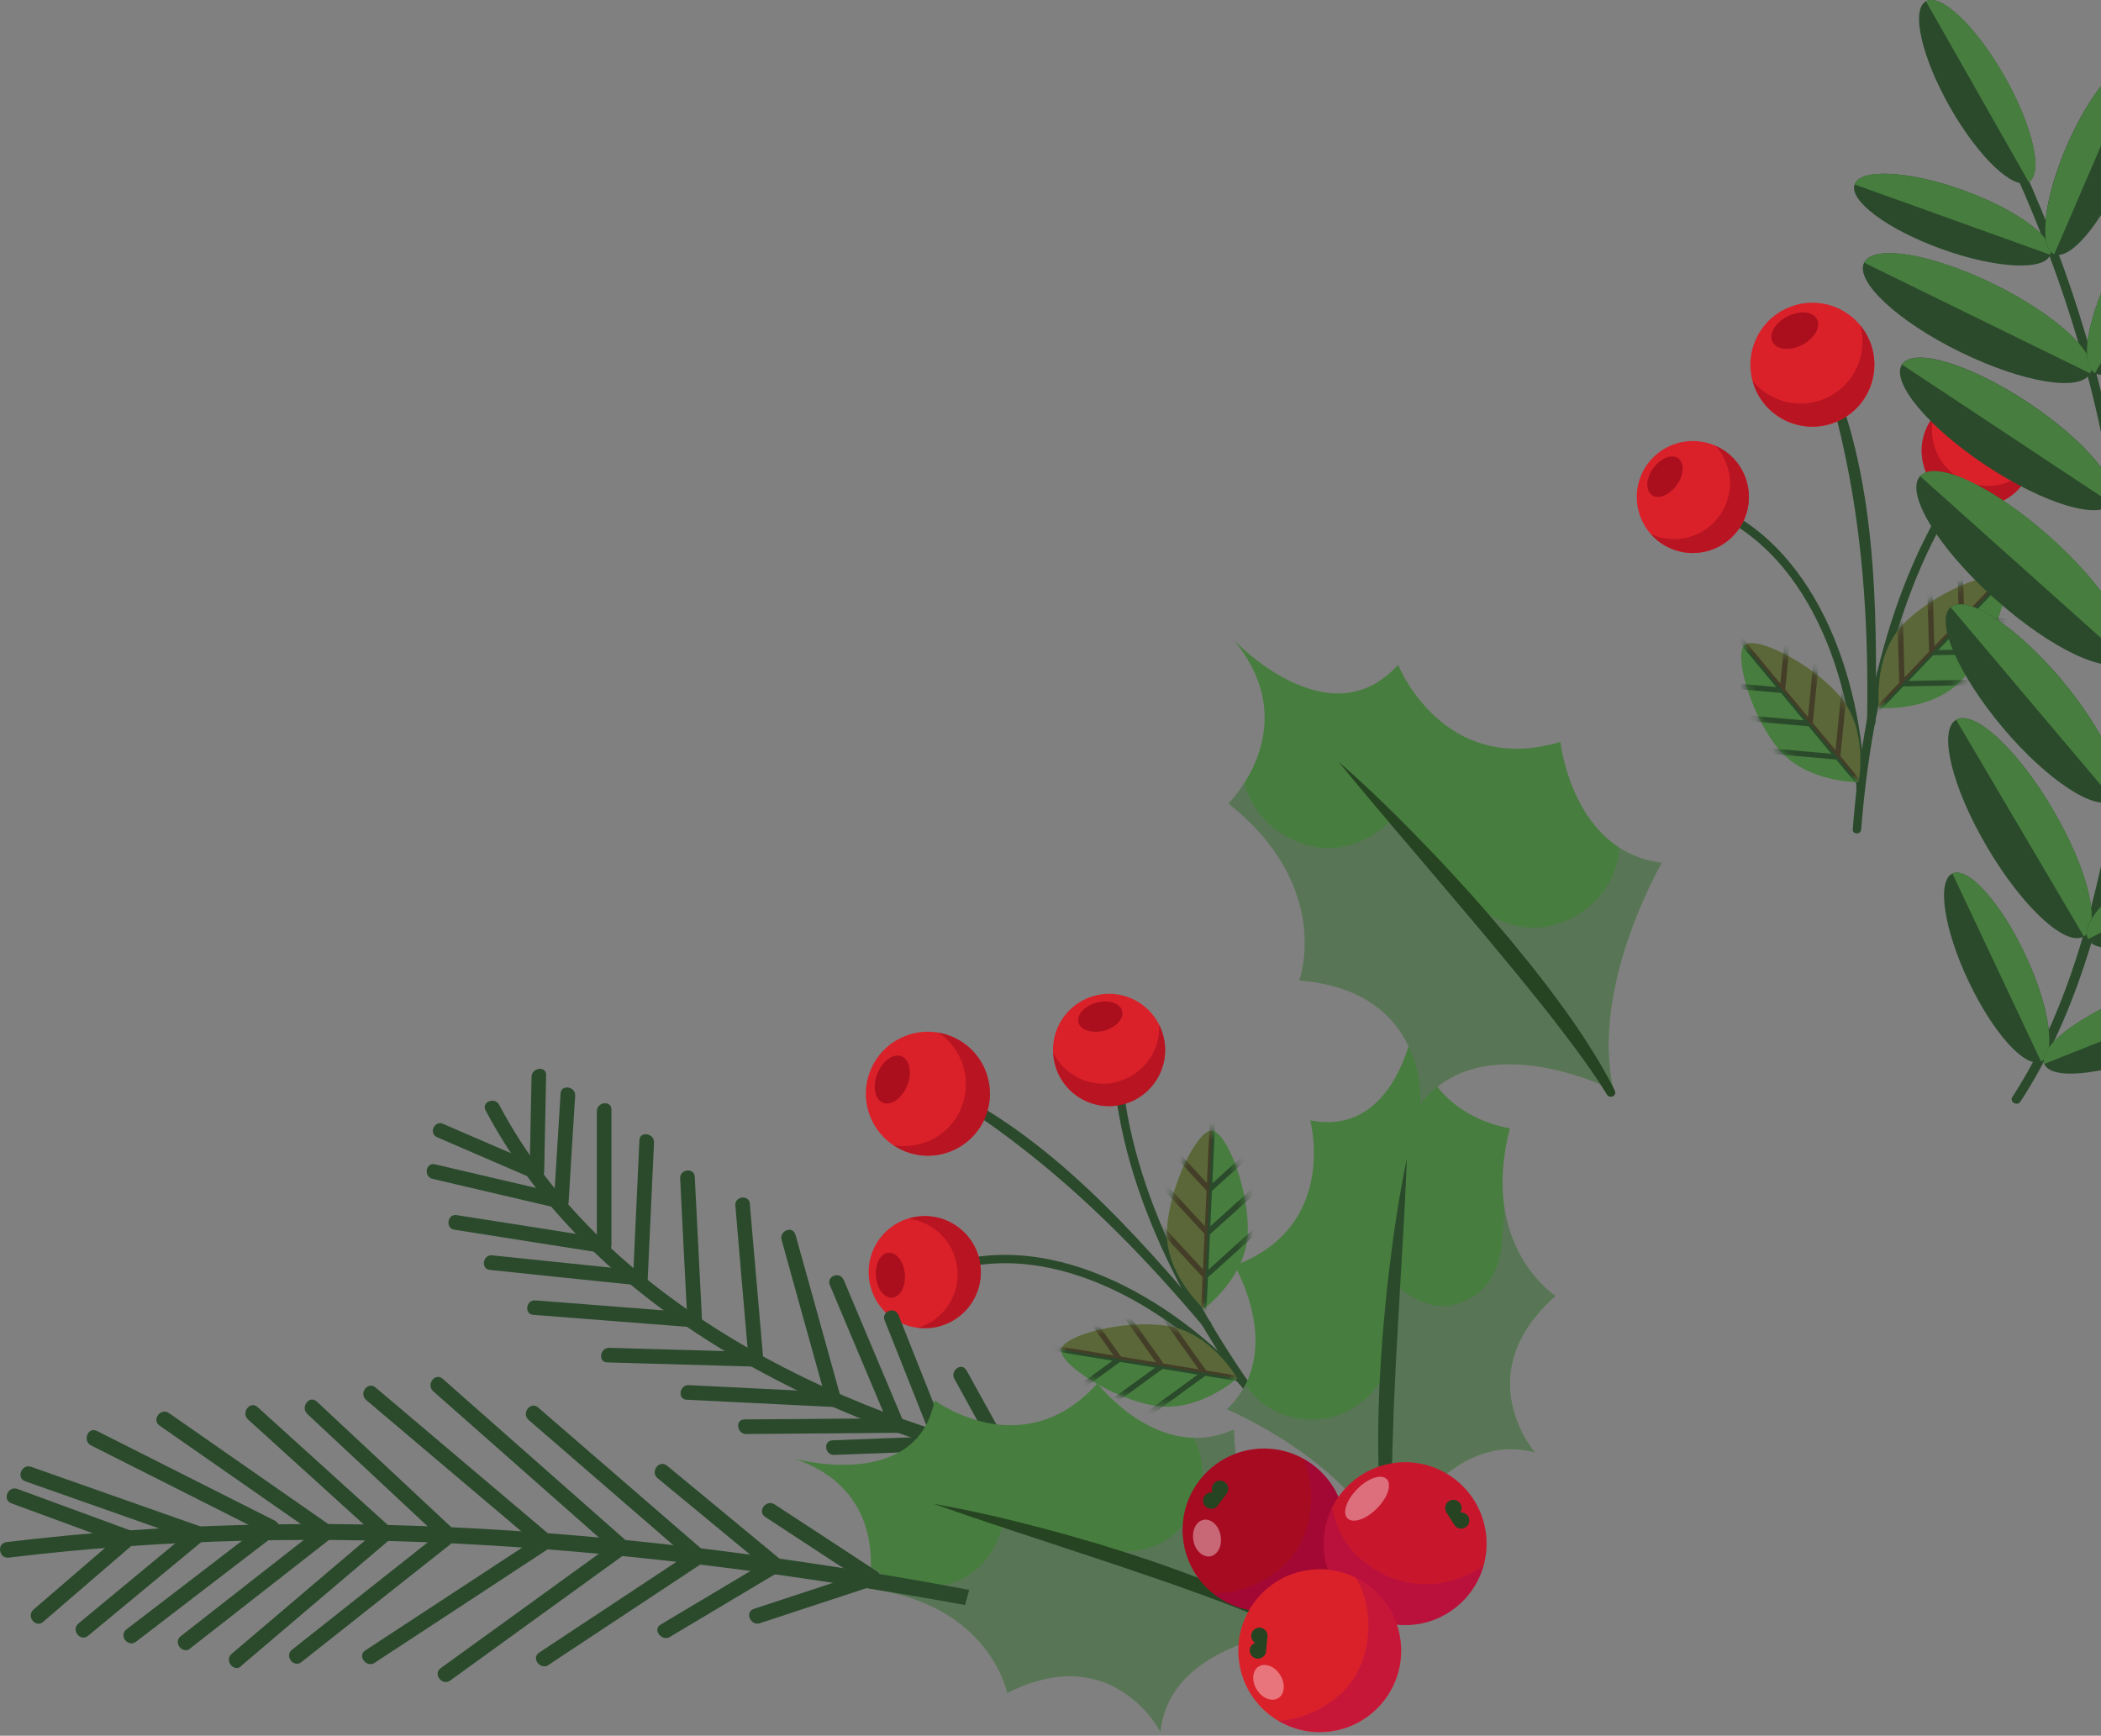 <svg width="259" height="214" viewBox="0 0 259 214" fill="none" xmlns="http://www.w3.org/2000/svg">
<rect x="0" y="0" width="259" height="214" fill="#808080" stroke="none"/>
<path d="M138.208 130.105C138.58 145.574 147.521 161.918 156.576 174.099C156.981 174.633 156.171 175.297 155.766 174.746C146.501 162.258 137.56 146.027 137.171 129.975C137.171 129.311 138.191 129.424 138.208 130.088V130.105Z" fill="#2A4A2B"/>
<path d="M116.016 133.863C129.12 139.807 140.183 152.231 149.205 162.971C149.643 163.489 148.833 164.137 148.395 163.618C141.446 155.341 133.882 147.566 125.265 140.99C122.284 138.722 119.077 136.39 115.643 134.818C115.027 134.543 115.4 133.571 116.016 133.846V133.863Z" fill="#2A4A2B"/>
<path d="M114.737 156.508C128.813 150.693 144.509 160.055 153.709 170.13C154.163 170.632 153.353 171.28 152.899 170.778C144.023 161.075 128.764 151.826 115.158 157.463C114.542 157.722 114.121 156.767 114.737 156.508Z" fill="#2A4A2B"/>
<path d="M111.546 141.945C115.466 143.517 119.904 141.605 121.475 137.685C123.047 133.765 121.135 129.311 117.215 127.756C113.295 126.185 108.841 128.096 107.286 132.016C105.715 135.936 107.626 140.374 111.546 141.945Z" fill="#DA212A"/>
<path opacity="0.7" d="M118.526 136.503C119.887 133.085 118.623 129.279 115.691 127.319C116.21 127.4 116.728 127.545 117.23 127.756C121.15 129.327 123.061 133.765 121.49 137.685C119.919 141.605 115.481 143.5 111.561 141.945C111.059 141.735 110.589 141.492 110.151 141.2C113.634 141.8 117.181 139.921 118.542 136.519L118.526 136.503Z" fill="#AB0F1E"/>
<path d="M108.857 135.968C109.877 136.373 111.206 135.418 111.837 133.83C112.469 132.259 112.161 130.639 111.141 130.234C110.136 129.829 108.792 130.785 108.16 132.356C107.529 133.944 107.836 135.547 108.841 135.952L108.857 135.968Z" fill="#AB0F1E"/>
<path d="M114.607 163.732C118.413 163.392 121.216 160.039 120.875 156.232C120.535 152.426 117.182 149.623 113.376 149.964C109.569 150.304 106.767 153.657 107.107 157.463C107.447 161.27 110.8 164.072 114.607 163.732Z" fill="#DA212A"/>
<path opacity="0.7" d="M118.008 156.491C117.716 153.187 115.141 150.628 111.966 150.255C112.419 150.109 112.889 150.012 113.391 149.964C117.198 149.623 120.551 152.442 120.891 156.232C121.231 160.039 118.429 163.392 114.622 163.732C114.136 163.781 113.65 163.764 113.181 163.7C116.242 162.76 118.332 159.796 118.024 156.491H118.008Z" fill="#AB0F1E"/>
<path d="M110.006 159.99C110.994 159.909 111.674 158.581 111.545 157.058C111.415 155.536 110.508 154.353 109.52 154.45C108.532 154.531 107.852 155.843 107.981 157.382C108.111 158.921 109.018 160.087 110.006 160.006V159.99Z" fill="#AB0F1E"/>
<path d="M130.044 131.222C131.015 134.916 134.806 137.118 138.483 136.13C142.176 135.158 144.379 131.368 143.391 127.675C142.419 123.982 138.629 121.779 134.952 122.767C131.258 123.739 129.055 127.529 130.044 131.206V131.222Z" fill="#DA212A"/>
<path opacity="0.7" d="M137.753 133.36C140.96 132.518 143.05 129.538 142.888 126.347C143.098 126.768 143.277 127.221 143.406 127.707C144.378 131.4 142.175 135.175 138.498 136.163C134.805 137.135 131.031 134.932 130.059 131.255C129.929 130.769 129.865 130.299 129.848 129.829C131.29 132.68 134.562 134.235 137.769 133.393L137.753 133.36Z" fill="#AB0F1E"/>
<path d="M132.943 126.055C133.186 127.011 134.611 127.464 136.101 127.076C137.576 126.687 138.58 125.585 138.337 124.63C138.094 123.674 136.685 123.221 135.194 123.609C133.704 123.998 132.7 125.1 132.959 126.055H132.943Z" fill="#AB0F1E"/>
<path d="M130.821 166.388C131.113 164.606 138.661 162.63 144.006 163.489C149.352 164.363 152.526 169.936 152.526 169.936C152.526 169.936 147.732 174.196 142.403 173.321C137.057 172.446 130.529 168.154 130.821 166.372V166.388Z" fill="#477D3E"/>
<mask id="mask0_26476_9693" style="mask-type:luminance" maskUnits="userSpaceOnUse" x="130" y="163" width="23" height="11">
<path d="M130.821 166.388C131.113 164.606 138.661 162.63 144.006 163.489C149.352 164.363 152.526 169.936 152.526 169.936C152.526 169.936 147.732 174.196 142.403 173.321C137.057 172.446 130.529 168.154 130.821 166.372V166.388Z" fill="white"/>
</mask>
<g mask="url(#mask0_26476_9693)">
<path d="M136.199 173.952C135.859 174.212 135.47 173.661 135.81 173.418C138.013 171.814 140.2 170.227 142.403 168.623C140.961 168.38 139.519 168.154 138.078 167.911C135.713 169.644 133.332 171.361 130.967 173.094C130.627 173.353 130.238 172.802 130.578 172.559C132.765 170.956 134.968 169.368 137.155 167.765C134.466 167.327 131.761 166.89 129.072 166.437C128.651 166.372 128.764 165.708 129.185 165.789C131.874 166.226 134.579 166.663 137.268 167.117C135.697 164.898 134.125 162.695 132.554 160.476C132.311 160.119 132.846 159.731 133.089 160.087C134.79 162.484 136.49 164.882 138.191 167.263C139.633 167.506 141.074 167.732 142.516 167.975C140.945 165.756 139.374 163.537 137.802 161.334C137.559 160.978 138.094 160.589 138.337 160.945C140.038 163.343 141.739 165.74 143.439 168.121C144.881 168.364 146.323 168.591 147.764 168.834C146.193 166.615 144.622 164.412 143.051 162.193C142.808 161.836 143.342 161.448 143.585 161.804C145.286 164.201 146.987 166.599 148.688 168.98C150.793 169.32 152.915 169.676 155.021 170.016C155.442 170.081 155.345 170.745 154.908 170.664C152.802 170.324 150.696 169.968 148.574 169.628C146.193 171.361 143.828 173.078 141.463 174.811C141.123 175.07 140.734 174.519 141.074 174.276C143.277 172.673 145.464 171.069 147.651 169.482C146.209 169.255 144.768 169.012 143.326 168.769C140.961 170.502 138.58 172.219 136.215 173.952H136.199Z" fill="#2A4A2B"/>
</g>
<path opacity="0.2" d="M144.006 163.489C149.352 164.363 152.526 169.936 152.526 169.936L130.821 166.388C131.113 164.606 138.661 162.63 144.006 163.489Z" fill="#AB0F1E"/>
<path d="M149.4 139.386C147.602 139.305 144.103 146.287 143.86 151.697C143.617 157.107 148.412 161.367 148.412 161.367C148.412 161.367 153.563 157.56 153.806 152.15C154.049 146.74 151.198 139.483 149.384 139.402L149.4 139.386Z" fill="#477D3E"/>
<mask id="mask1_26476_9693" style="mask-type:luminance" maskUnits="userSpaceOnUse" x="143" y="139" width="11" height="23">
<path d="M149.4 139.386C147.602 139.305 144.103 146.287 143.86 151.697C143.617 157.107 148.412 161.367 148.412 161.367C148.412 161.367 153.563 157.56 153.806 152.15C154.049 146.74 151.198 139.483 149.384 139.402L149.4 139.386Z" fill="white"/>
</mask>
<g mask="url(#mask1_26476_9693)">
<path d="M155.7 146.222C156.024 145.93 155.571 145.444 155.247 145.736C153.238 147.55 151.213 149.38 149.205 151.195C149.27 149.737 149.334 148.279 149.399 146.821C151.586 144.861 153.757 142.885 155.943 140.925C156.267 140.633 155.814 140.148 155.49 140.439C153.481 142.253 151.456 144.084 149.448 145.898C149.577 143.177 149.691 140.439 149.82 137.718C149.837 137.297 149.172 137.264 149.156 137.685C149.027 140.407 148.913 143.144 148.784 145.865C146.937 143.873 145.091 141.881 143.244 139.888C142.952 139.581 142.466 140.018 142.758 140.342C144.75 142.496 146.743 144.651 148.735 146.805C148.67 148.263 148.606 149.721 148.541 151.195C146.694 149.202 144.848 147.21 143.001 145.217C142.709 144.91 142.223 145.347 142.515 145.671C144.507 147.825 146.5 149.98 148.492 152.134C148.427 153.592 148.363 155.05 148.298 156.508C146.451 154.515 144.605 152.523 142.758 150.53C142.466 150.223 141.981 150.66 142.272 150.984C144.264 153.138 146.257 155.293 148.249 157.447C148.152 159.585 148.055 161.723 147.958 163.861C147.941 164.299 148.606 164.315 148.622 163.894C148.719 161.756 148.816 159.618 148.913 157.479C151.1 155.519 153.271 153.543 155.457 151.583C155.781 151.292 155.328 150.806 155.004 151.097C152.995 152.912 150.97 154.742 148.962 156.556C149.027 155.098 149.091 153.64 149.156 152.183C151.343 150.223 153.514 148.247 155.684 146.287L155.7 146.222Z" fill="#2A4A2B"/>
</g>
<path opacity="0.2" d="M143.861 151.697C143.618 157.107 148.412 161.367 148.412 161.367L149.4 139.403C147.602 139.322 144.104 146.303 143.861 151.713V151.697Z" fill="#AB0F1E"/>
<path d="M244.499 57.035C234.618 68.941 230.617 87.131 229.435 102.277C229.386 102.941 228.349 102.908 228.398 102.244C229.613 86.743 233.549 68.633 243.802 56.29C244.223 55.772 244.936 56.55 244.515 57.052L244.499 57.035Z" fill="#2A4A2B"/>
<path d="M225.304 45.292C231.281 58.396 231.443 75.031 231.2 89.043C231.2 89.707 230.147 89.674 230.163 89.01C230.358 78.206 229.774 67.37 227.588 56.76C226.826 53.083 225.952 49.228 224.397 45.794C224.121 45.178 225.028 44.692 225.32 45.308L225.304 45.292Z" fill="#2A4A2B"/>
<path d="M209.462 61.506C223.894 66.365 229.564 83.746 229.888 97.385C229.904 98.049 228.867 98.016 228.851 97.352C228.543 84.216 223.117 67.208 209.154 62.51C208.522 62.3 208.83 61.295 209.462 61.522V61.506Z" fill="#2A4A2B"/>
<path d="M216.622 48.45C218.549 52.208 223.15 53.698 226.908 51.771C230.665 49.843 232.156 45.243 230.228 41.485C228.301 37.727 223.7 36.237 219.942 38.164C216.184 40.092 214.694 44.692 216.622 48.45Z" fill="#DA212A"/>
<path opacity="0.7" d="M225.449 48.92C228.721 47.251 230.26 43.542 229.337 40.124C229.677 40.529 229.969 40.983 230.212 41.469C232.139 45.227 230.649 49.827 226.891 51.755C223.133 53.682 218.533 52.192 216.605 48.434C216.362 47.948 216.168 47.446 216.038 46.944C218.274 49.681 222.177 50.604 225.449 48.92Z" fill="#AB0F1E"/>
<path d="M218.517 42.166C219.019 43.137 220.655 43.299 222.161 42.522C223.668 41.744 224.494 40.335 223.992 39.363C223.506 38.391 221.87 38.229 220.347 39.007C218.824 39.784 217.998 41.194 218.5 42.166H218.517Z" fill="#AB0F1E"/>
<path d="M204.619 66.868C207.713 69.103 212.021 68.422 214.273 65.345C216.508 62.251 215.828 57.942 212.75 55.691C209.656 53.456 205.348 54.136 203.096 57.214C200.845 60.307 201.541 64.616 204.619 66.868Z" fill="#DA212A"/>
<path opacity="0.7" d="M211.939 63.644C213.899 60.955 213.624 57.343 211.486 54.962C211.923 55.156 212.344 55.399 212.749 55.675C215.843 57.926 216.523 62.235 214.272 65.329C212.037 68.406 207.712 69.103 204.618 66.851C204.213 66.56 203.857 66.236 203.549 65.879C206.464 67.175 209.996 66.317 211.939 63.628V63.644Z" fill="#AB0F1E"/>
<path d="M203.599 61.036C204.392 61.62 205.785 61.069 206.692 59.822C207.6 58.574 207.681 57.1 206.887 56.517C206.093 55.934 204.716 56.469 203.809 57.716C202.902 58.963 202.821 60.437 203.615 61.02L203.599 61.036Z" fill="#AB0F1E"/>
<path d="M237.614 52.516C235.929 55.934 237.338 60.081 240.756 61.765C244.174 63.45 248.321 62.057 250.005 58.623C251.69 55.205 250.281 51.058 246.863 49.374C243.445 47.689 239.298 49.082 237.614 52.516Z" fill="#DA212A"/>
<path opacity="0.7" d="M242.02 59.19C245 60.664 248.515 59.789 250.491 57.278C250.378 57.748 250.216 58.202 249.989 58.639C248.304 62.057 244.158 63.466 240.74 61.781C237.322 60.097 235.913 55.95 237.598 52.532C237.824 52.095 238.084 51.69 238.375 51.301C237.581 54.395 239.039 57.732 242.003 59.19H242.02Z" fill="#AB0F1E"/>
<path d="M243.186 50.524C242.748 51.415 243.51 52.678 244.903 53.359C246.28 54.039 247.754 53.877 248.191 52.986C248.628 52.111 247.867 50.832 246.49 50.151C245.113 49.471 243.639 49.633 243.202 50.524H243.186Z" fill="#AB0F1E"/>
<path d="M215.083 79.518C216.476 78.368 223.473 81.834 226.923 85.997C230.374 90.16 229.11 96.445 229.11 96.445C229.11 96.445 222.696 96.51 219.246 92.347C215.795 88.184 213.69 80.652 215.083 79.502V79.518Z" fill="#477D3E"/>
<mask id="mask2_26476_9693" style="mask-type:luminance" maskUnits="userSpaceOnUse" x="214" y="79" width="16" height="18">
<path d="M215.083 79.518C216.476 78.368 223.473 81.834 226.923 85.997C230.374 90.16 229.11 96.445 229.11 96.445C229.11 96.445 222.696 96.51 219.246 92.347C215.795 88.184 213.69 80.652 215.083 79.502V79.518Z" fill="white"/>
</mask>
<g mask="url(#mask2_26476_9693)">
<path d="M214.174 88.767C213.753 88.735 213.802 88.071 214.239 88.103C216.944 88.346 219.649 88.573 222.354 88.816C221.415 87.682 220.491 86.564 219.552 85.43C216.62 85.171 213.704 84.912 210.773 84.653C210.351 84.621 210.4 83.956 210.837 83.989C213.542 84.232 216.248 84.459 218.953 84.701C217.203 82.596 215.47 80.49 213.721 78.384C213.445 78.06 213.964 77.639 214.239 77.963C215.988 80.069 217.722 82.175 219.471 84.28C219.746 81.575 220.005 78.87 220.281 76.181C220.329 75.76 220.994 75.809 220.945 76.246C220.653 79.162 220.362 82.094 220.07 85.009C221.01 86.143 221.933 87.261 222.873 88.395C223.148 85.69 223.423 82.984 223.682 80.296C223.731 79.874 224.395 79.923 224.347 80.36C224.055 83.276 223.763 86.208 223.472 89.124C224.395 90.241 225.335 91.375 226.274 92.493C226.549 89.788 226.809 87.083 227.084 84.394C227.133 83.973 227.781 84.021 227.748 84.459C227.457 87.374 227.165 90.306 226.873 93.222C228.234 94.874 229.595 96.51 230.972 98.162C231.247 98.486 230.729 98.923 230.453 98.583C229.093 96.931 227.732 95.295 226.355 93.643C223.423 93.384 220.508 93.124 217.576 92.882C217.155 92.849 217.203 92.185 217.641 92.217C220.346 92.46 223.051 92.687 225.756 92.93C224.816 91.812 223.893 90.679 222.953 89.545C220.022 89.285 217.106 89.026 214.19 88.783L214.174 88.767Z" fill="#2A4A2B"/>
</g>
<path opacity="0.2" d="M226.923 85.997C230.374 90.16 229.11 96.445 229.11 96.445L215.083 79.502C216.476 78.352 223.473 81.818 226.923 85.981V85.997Z" fill="#AB0F1E"/>
<path d="M246.83 71.387C245.518 70.139 238.31 73.104 234.569 77.024C230.827 80.944 231.653 87.293 231.653 87.293C231.653 87.293 238.051 87.812 241.777 83.892C245.518 79.972 248.126 72.618 246.83 71.371V71.387Z" fill="#477D3E"/>
<mask id="mask3_26476_9693" style="mask-type:luminance" maskUnits="userSpaceOnUse" x="231" y="71" width="17" height="17">
<path d="M246.83 71.387C245.518 70.139 238.31 73.104 234.569 77.024C230.827 80.944 231.653 87.293 231.653 87.293C231.653 87.293 238.051 87.812 241.777 83.892C245.518 79.972 248.126 72.618 246.83 71.371V71.387Z" fill="white"/>
</mask>
<g mask="url(#mask3_26476_9693)">
<path d="M247.09 80.668C247.527 80.668 247.511 80.004 247.09 80.004C244.368 80.053 241.663 80.101 238.942 80.15C239.946 79.097 240.967 78.028 241.971 76.975C244.903 76.926 247.835 76.878 250.783 76.829C251.204 76.829 251.204 76.149 250.767 76.165C248.045 76.214 245.34 76.262 242.619 76.311C244.498 74.335 246.393 72.359 248.272 70.382C248.564 70.075 248.094 69.621 247.786 69.929C245.907 71.905 244.012 73.881 242.133 75.857C242.052 73.136 241.971 70.431 241.89 67.71C241.89 67.288 241.21 67.288 241.226 67.71C241.307 70.641 241.404 73.573 241.485 76.505C240.481 77.558 239.46 78.627 238.456 79.68C238.375 76.959 238.294 74.254 238.213 71.532C238.213 71.111 237.533 71.111 237.549 71.549C237.63 74.481 237.727 77.412 237.808 80.344C236.804 81.397 235.783 82.466 234.779 83.519C234.698 80.814 234.617 78.093 234.536 75.371C234.536 74.934 233.856 74.95 233.872 75.371C233.953 78.303 234.05 81.235 234.131 84.167C232.657 85.722 231.183 87.261 229.709 88.816C229.418 89.124 229.887 89.593 230.195 89.269C231.669 87.73 233.143 86.175 234.617 84.62C237.549 84.572 240.481 84.523 243.429 84.475C243.866 84.475 243.834 83.794 243.429 83.811C240.708 83.859 238.003 83.908 235.281 83.956C236.286 82.903 237.306 81.834 238.31 80.781C241.242 80.733 244.174 80.684 247.122 80.636L247.09 80.668Z" fill="#2A4A2B"/>
</g>
<path opacity="0.2" d="M234.568 77.023C230.826 80.943 231.653 87.293 231.653 87.293L246.83 71.37C245.518 70.123 238.31 73.087 234.568 77.007V77.023Z" fill="#AB0F1E"/>
<path d="M131.549 182.327C104.417 177.257 73.43 162.565 59.856 136.892C59.306 135.855 61.007 135.207 61.541 136.227C74.791 161.286 105.438 175.605 131.824 180.545C132.974 180.756 132.699 182.554 131.549 182.343V182.327Z" fill="#2A4A2B"/>
<path d="M54.642 138.576C58.61 140.293 62.595 142.01 66.564 143.727C66.142 144.035 65.721 144.342 65.284 144.65C65.365 140.682 65.446 136.729 65.527 132.761C65.543 131.611 67.357 131.384 67.325 132.55C67.244 136.519 67.163 140.471 67.082 144.44C67.082 145.104 66.499 145.671 65.802 145.363C61.834 143.646 57.849 141.929 53.88 140.212C52.811 139.742 53.556 138.09 54.626 138.56L54.642 138.576Z" fill="#2A4A2B"/>
<path d="M70.903 135.093C70.627 139.483 70.352 143.873 70.093 148.262C70.06 148.732 69.51 149.121 69.056 149.024C63.808 147.793 58.576 146.578 53.328 145.347C52.194 145.088 52.469 143.29 53.603 143.549C58.851 144.78 64.083 145.995 69.331 147.226C68.991 147.485 68.635 147.728 68.295 147.987C68.57 143.597 68.845 139.208 69.105 134.818C69.169 133.652 70.967 133.943 70.903 135.093Z" fill="#2A4A2B"/>
<path d="M75.375 136.794C75.375 142.366 75.375 147.938 75.375 153.494C75.375 154.078 74.97 154.596 74.338 154.499C68.232 153.543 62.125 152.587 56.018 151.615C54.868 151.437 55.144 149.639 56.294 149.817C62.4 150.773 68.507 151.729 74.614 152.701C74.273 153.041 73.917 153.365 73.577 153.705C73.577 148.133 73.577 142.561 73.577 137.005C73.577 135.855 75.375 135.628 75.375 136.794Z" fill="#2A4A2B"/>
<path d="M80.622 140.86C80.363 146.481 80.104 152.101 79.845 157.722C79.828 158.241 79.261 158.516 78.808 158.483C72.669 157.852 66.53 157.22 60.391 156.572C59.224 156.459 59.516 154.661 60.666 154.774C66.805 155.406 72.944 156.038 79.083 156.685C78.743 156.945 78.387 157.188 78.047 157.447C78.306 151.826 78.565 146.205 78.824 140.585C78.873 139.418 80.671 139.71 80.622 140.86Z" fill="#2A4A2B"/>
<path d="M85.644 145.071C85.951 150.935 86.243 156.799 86.535 162.646C86.567 163.262 86.097 163.683 85.498 163.65C78.905 163.132 72.329 162.63 65.736 162.112C64.57 162.014 64.862 160.233 66.012 160.33C72.604 160.848 79.181 161.35 85.773 161.869C85.433 162.209 85.077 162.533 84.737 162.873C84.429 157.009 84.137 151.146 83.846 145.298C83.781 144.132 85.579 143.921 85.644 145.088V145.071Z" fill="#2A4A2B"/>
<path d="M92.431 148.424C92.982 154.774 93.533 161.14 94.084 167.49C94.132 168.137 93.63 168.51 93.047 168.494C86.973 168.316 80.898 168.154 74.84 167.975C73.674 167.943 73.966 166.145 75.116 166.178C81.19 166.356 87.264 166.518 93.322 166.696C92.982 167.036 92.626 167.36 92.286 167.7C91.735 161.35 91.184 154.985 90.65 148.635C90.552 147.469 92.35 147.258 92.448 148.424H92.431Z" fill="#2A4A2B"/>
<path d="M98.052 152.199C99.915 158.872 101.777 165.546 103.624 172.236C103.818 172.932 103.365 173.499 102.636 173.467C96.642 173.175 90.649 172.867 84.64 172.576C83.474 172.511 83.765 170.729 84.915 170.778C90.908 171.069 96.902 171.377 102.911 171.669C102.587 172.074 102.247 172.479 101.923 172.9C100.06 166.226 98.198 159.553 96.351 152.863C96.043 151.745 97.728 151.081 98.035 152.199H98.052Z" fill="#2A4A2B"/>
<path d="M103.996 157.771C106.474 163.667 108.952 169.547 111.431 175.427C111.641 175.929 111.269 176.658 110.686 176.658C104.449 176.706 98.213 176.755 91.977 176.804C90.827 176.804 90.6 175.006 91.766 175.006C98.003 174.957 104.239 174.908 110.475 174.86C110.232 175.265 109.973 175.686 109.73 176.091C107.252 170.211 104.773 164.315 102.295 158.435C101.842 157.35 103.526 156.702 103.98 157.771H103.996Z" fill="#2A4A2B"/>
<path d="M110.752 162.112C112.809 167.295 114.866 172.462 116.923 177.646C117.134 178.164 116.778 178.861 116.178 178.877C111.724 179.039 107.286 179.217 102.831 179.379C101.665 179.427 101.454 177.629 102.621 177.581C107.075 177.403 111.513 177.241 115.968 177.079C115.725 177.484 115.466 177.905 115.223 178.31C113.166 173.126 111.108 167.959 109.051 162.776C108.614 161.691 110.315 161.026 110.736 162.112H110.752Z" fill="#2A4A2B"/>
<path d="M119.124 168.915C120.922 172.155 122.72 175.41 124.502 178.65C124.842 179.282 124.583 179.93 123.87 180.092C119.124 181.161 114.378 182.214 109.632 183.283C108.498 183.542 108.304 181.728 109.422 181.485C114.168 180.416 118.914 179.363 123.66 178.294C123.449 178.763 123.239 179.249 123.028 179.735C121.23 176.496 119.432 173.256 117.65 170C117.083 168.996 118.557 167.911 119.108 168.931L119.124 168.915Z" fill="#2A4A2B"/>
<path d="M248.078 135.239C254.071 126.055 257.392 114.717 259.578 104.107C265.539 75.242 259.773 45.438 247.381 19.035C247.057 18.354 248.078 17.787 248.386 18.468C260.55 44.401 266.09 72.974 261.247 101.402C259.254 113.081 255.626 125.78 249.066 135.823C248.661 136.454 247.673 135.839 248.078 135.223V135.239Z" fill="#2A4A2B"/>
<path d="M240.385 13.22C243.884 19.375 248.225 23.505 250.071 22.452C251.918 21.399 250.59 15.552 247.091 9.397C243.592 3.241 239.251 -0.889 237.404 0.164C235.558 1.217 236.886 7.064 240.385 13.22Z" fill="#2A4A2B"/>
<path d="M247.107 9.397C250.606 15.552 251.934 21.399 250.088 22.452L237.421 0.164C239.268 -0.889 243.609 3.241 247.107 9.397Z" fill="#477D3E"/>
<path d="M239.379 30.713C246.037 33.111 252.03 33.419 252.743 31.41C253.455 29.401 248.644 25.838 241.987 23.441C235.33 21.043 229.336 20.735 228.624 22.744C227.911 24.753 232.722 28.316 239.379 30.713Z" fill="#2A4A2B"/>
<path d="M241.988 23.441C248.645 25.838 253.473 29.401 252.744 31.41L228.625 22.744C229.337 20.736 235.331 21.059 241.988 23.441Z" fill="#477D3E"/>
<path d="M261.846 21.092C259.044 27.587 255.189 32.171 253.229 31.329C251.269 30.487 251.949 24.526 254.752 18.03C257.554 11.535 261.409 6.951 263.369 7.793C265.329 8.635 264.649 14.596 261.846 21.092Z" fill="#2A4A2B"/>
<path d="M254.769 18.03C251.967 24.526 251.287 30.487 253.247 31.329L263.387 7.793C261.427 6.951 257.572 11.535 254.769 18.03Z" fill="#477D3E"/>
<path d="M241.681 43.413C249.375 47.187 256.518 48.353 257.652 46.037C258.786 43.721 253.473 38.796 245.779 35.022C238.085 31.264 230.942 30.082 229.792 32.398C228.658 34.715 233.971 39.639 241.665 43.413H241.681Z" fill="#2A4A2B"/>
<path d="M245.794 35.022C253.488 38.796 258.801 43.721 257.667 46.037L229.822 32.398C230.956 30.082 238.116 31.264 245.81 35.022H245.794Z" fill="#477D3E"/>
<path d="M269.994 34.844C265.766 42.279 260.502 47.284 258.267 46.005C256.031 44.725 257.635 37.663 261.879 30.212C266.107 22.776 271.371 17.771 273.606 19.051C275.842 20.331 274.238 27.393 269.994 34.844Z" fill="#2A4A2B"/>
<path d="M261.879 30.212C257.651 37.663 256.032 44.725 258.267 46.005L273.606 19.051C271.371 17.771 266.107 22.776 261.879 30.212Z" fill="#477D3E"/>
<path d="M244.822 57.392C251.965 62.122 258.898 64.211 260.323 62.057C261.749 59.902 257.116 54.33 249.973 49.6C242.83 44.871 235.897 42.781 234.471 44.935C233.046 47.09 237.679 52.662 244.822 57.392Z" fill="#2A4A2B"/>
<path d="M249.973 49.617C257.116 54.346 261.749 59.919 260.323 62.073L234.471 44.952C235.897 42.797 242.846 44.887 249.973 49.617Z" fill="#477D3E"/>
<path d="M273.995 52.565C268.828 59.4 262.98 63.677 260.923 62.122C258.866 60.567 261.377 53.763 266.544 46.928C271.711 40.092 277.558 35.816 279.616 37.371C281.673 38.926 279.162 45.729 273.995 52.565Z" fill="#2A4A2B"/>
<path d="M266.544 46.928C261.377 53.763 258.867 60.566 260.924 62.121L279.616 37.387C277.559 35.832 271.712 40.108 266.544 46.944V46.928Z" fill="#477D3E"/>
<path d="M245.923 73.832C252.904 80.085 260.08 83.438 261.975 81.348C263.854 79.243 259.724 72.472 252.742 66.236C245.761 59.983 238.585 56.63 236.69 58.72C234.811 60.825 238.942 67.596 245.923 73.832Z" fill="#2A4A2B"/>
<path d="M252.742 66.22C259.724 72.472 263.854 79.243 261.975 81.332L236.69 58.704C238.569 56.598 245.761 59.967 252.742 66.22Z" fill="#477D3E"/>
<path d="M246.911 89.739C252.434 96.283 258.508 100.235 260.485 98.583C262.461 96.915 259.578 90.274 254.054 83.713C248.53 77.169 242.456 73.217 240.48 74.869C238.504 76.538 241.387 83.179 246.911 89.739Z" fill="#2A4A2B"/>
<path d="M254.054 83.713C259.578 90.257 262.461 96.915 260.485 98.583L240.48 74.885C242.456 73.217 248.53 77.185 254.054 83.729V83.713Z" fill="#477D3E"/>
<path d="M244.984 104.479C249.325 111.849 254.654 116.774 256.873 115.462C259.092 114.15 257.375 107.103 253.018 99.733C248.677 92.347 243.348 87.439 241.129 88.751C238.91 90.063 240.627 97.109 244.984 104.479Z" fill="#2A4A2B"/>
<path d="M253.034 99.734C257.375 107.104 259.108 114.15 256.889 115.462L241.144 88.751C243.364 87.439 248.693 92.363 253.034 99.734Z" fill="#477D3E"/>
<path d="M273.331 112.902C265.702 116.79 258.558 118.07 257.392 115.77C256.226 113.469 261.458 108.464 269.087 104.577C276.716 100.689 283.86 99.409 285.026 101.71C286.192 104.01 280.96 109.015 273.331 112.902Z" fill="#2A4A2B"/>
<path d="M269.102 104.593C261.473 108.481 256.225 113.486 257.407 115.786L285.041 101.726C283.875 99.426 276.731 100.706 269.102 104.593Z" fill="#477D3E"/>
<path d="M242.651 120.937C245.664 127.335 249.681 131.789 251.608 130.882C253.536 129.975 252.661 124.047 249.632 117.648C246.619 111.25 242.602 106.796 240.675 107.703C238.747 108.61 239.622 114.538 242.651 120.937Z" fill="#2A4A2B"/>
<path d="M249.632 117.648C252.645 124.047 253.536 129.975 251.608 130.882L240.675 107.687C242.602 106.78 246.619 111.234 249.632 117.632V117.648Z" fill="#477D3E"/>
<path d="M265.345 130.024C258.769 132.632 252.792 133.15 252.015 131.174C251.221 129.198 255.918 125.472 262.495 122.848C269.071 120.224 275.048 119.722 275.826 121.698C276.619 123.674 271.922 127.4 265.345 130.024Z" fill="#2A4A2B"/>
<path d="M262.495 122.848C255.918 125.456 251.221 129.181 252.014 131.174L275.842 121.698C275.048 119.722 269.087 120.224 262.511 122.848H262.495Z" fill="#477D3E"/>
<path d="M174.587 124.743C174.587 124.743 172.902 140.342 161.515 138.139C161.515 138.139 165.095 151.243 152.185 156.038C152.185 156.038 158.567 166.728 151.262 173.758C151.262 173.758 166.132 179.962 170.991 190.88C170.991 190.88 178.264 176.01 189.23 179.087C189.23 179.087 180.807 169.45 191.757 159.779C191.757 159.779 182.313 153.737 186.136 139.111C186.136 139.111 173.971 137.523 174.603 124.759L174.587 124.743Z" fill="#477D3E"/>
<g style="mix-blend-mode:multiply" opacity="0.46">
<path d="M180.355 160.492C177.698 161.561 175.609 160.913 173.341 159.423C172.871 159.115 172.515 158.758 172.24 158.37C172.11 158.823 171.981 159.277 171.802 159.73C171.527 160.411 171.122 160.978 170.62 161.415C171.9 164.379 171.819 167.991 169.972 170.599C166.813 175.037 161.306 176.35 156.544 173.612C155.313 172.899 154.309 171.863 153.547 170.632C153.013 171.717 152.268 172.77 151.247 173.742C151.247 173.742 166.117 179.945 170.976 190.863C170.976 190.863 178.249 175.993 189.215 179.071C189.215 179.071 180.792 169.433 191.742 159.763C191.742 159.763 186.543 156.426 185.425 148.748C185.295 150.578 185.295 152.425 185.004 154.239C184.534 157.09 183.092 159.39 180.355 160.475V160.492Z" fill="#6D6E70"/>
</g>
<path d="M171.461 191.398C171.202 191.446 170.959 191.268 170.911 191.009C170.489 188.855 170.263 186.668 170.117 184.497C169.939 182.165 169.906 179.832 169.89 177.5C169.89 175.167 169.971 172.835 170.068 170.502C170.198 168.17 170.344 165.854 170.538 163.537C170.749 161.221 170.959 158.905 171.251 156.588C171.801 151.972 172.482 147.372 173.438 142.804C173.259 147.453 172.984 152.085 172.709 156.718L172.32 163.651C172.19 165.967 172.044 168.267 171.963 170.583C171.834 172.9 171.753 175.2 171.688 177.516C171.607 179.832 171.591 182.133 171.591 184.433C171.623 186.587 171.672 188.741 171.882 190.863C171.915 191.122 171.737 191.349 171.478 191.382L171.461 191.398Z" fill="#2A4A2B"/>
<path d="M97.939 179.849C97.939 179.849 113.052 184.044 115.207 172.641C115.207 172.641 126.059 180.805 135.292 170.567C135.292 170.567 142.873 180.432 152.106 176.253C152.106 176.253 152.381 192.37 160.739 200.906C160.739 200.906 144.233 202.17 143.051 213.508C143.051 213.508 137.203 202.121 124.164 208.73C124.164 208.73 122.026 197.715 107.027 195.869C107.027 195.869 110.039 183.963 97.939 179.849Z" fill="#477D3E"/>
<g style="mix-blend-mode:multiply" opacity="0.46">
<path d="M152.089 176.237C150.356 177.014 148.688 177.306 147.117 177.273C147.246 177.516 147.376 177.759 147.489 178.019C149.563 182.667 146.874 189.082 142.014 190.718C139.892 191.431 137.754 191.479 135.81 190.945C134.417 190.977 133.024 190.734 131.923 190.151C131.048 189.681 130.141 189.276 129.218 188.936C128.829 188.871 128.424 188.823 128.019 188.823C128.181 188.823 128.327 188.823 128.489 188.823C126.772 188.677 125.217 188.191 123.727 187.284C123.208 190.702 120.908 193.957 117.652 195.059C113.846 196.339 110.023 195.496 107.351 192.986C107.318 194.719 107.027 195.885 107.027 195.885C122.026 197.732 124.164 208.746 124.164 208.746C137.187 202.138 143.051 213.525 143.051 213.525C144.233 202.186 160.739 200.923 160.739 200.923C152.381 192.37 152.106 176.269 152.106 176.269L152.089 176.237Z" fill="#6D6E70"/>
</g>
<path d="M161.046 201.522C161.176 201.295 161.111 201.004 160.884 200.858C159.038 199.675 157.094 198.655 155.118 197.715C153.012 196.695 150.858 195.804 148.687 194.929C146.517 194.071 144.33 193.277 142.127 192.516C139.924 191.771 137.705 191.058 135.47 190.378C133.234 189.73 130.999 189.066 128.747 188.483C124.244 187.284 119.725 186.231 115.125 185.421C119.514 186.976 123.92 188.434 128.326 189.876L134.919 192.062C137.122 192.791 139.308 193.52 141.495 194.281C143.682 195.01 145.869 195.788 148.039 196.582C150.21 197.359 152.364 198.201 154.502 199.044C156.495 199.854 158.471 200.712 160.382 201.684C160.609 201.797 160.884 201.716 161.014 201.506L161.046 201.522Z" fill="#264421"/>
<path d="M165.776 187.316C166.505 192.807 162.634 197.861 157.143 198.59C151.651 199.319 146.598 195.447 145.869 189.956C145.14 184.465 149.011 179.411 154.502 178.682C159.993 177.953 165.047 181.825 165.776 187.316Z" fill="#A70B22"/>
<g style="mix-blend-mode:multiply" opacity="0.3">
<path d="M160.658 179.849C162.569 184.303 161.662 190.167 157.952 193.309C155.426 195.447 152.445 196.484 149.497 196.419C151.57 198.104 154.292 198.962 157.143 198.59C162.634 197.861 166.505 192.807 165.776 187.316C165.339 184.028 163.363 181.339 160.658 179.849Z" fill="#9C005D"/>
</g>
<path d="M183.174 189.001C183.902 194.492 180.031 199.545 174.54 200.274C169.049 201.003 163.995 197.132 163.266 191.641C162.537 186.15 166.409 181.096 171.9 180.367C177.391 179.638 182.445 183.509 183.174 189.001Z" fill="#C8172D"/>
<g style="mix-blend-mode:multiply" opacity="0.3">
<path d="M167.202 191.722C165.614 190.167 164.626 188.077 164.221 185.858C163.363 187.591 162.99 189.584 163.265 191.641C163.994 197.132 169.048 201.003 174.539 200.274C178.654 199.724 181.845 196.776 182.897 193.018C177.973 196.452 171.688 196.063 167.218 191.722H167.202Z" fill="#9C005D"/>
</g>
<path d="M172.644 202.202C173.373 207.693 169.502 212.747 164.011 213.476C158.52 214.204 153.466 210.333 152.737 204.842C152.008 199.351 155.879 194.297 161.37 193.568C166.862 192.839 171.915 196.711 172.644 202.202Z" fill="#DA212A"/>
<g style="mix-blend-mode:multiply" opacity="0.3">
<path d="M167.17 194.524C169.762 199.06 169.033 205.669 164.999 209.086C162.78 210.965 160.205 212.002 157.613 212.164C159.476 213.249 161.695 213.768 163.995 213.46C169.486 212.731 173.358 207.693 172.629 202.186C172.175 198.752 170.037 195.95 167.154 194.508L167.17 194.524Z" fill="#9C005D"/>
</g>
<path d="M149.594 182.958C149.351 183.282 149.335 183.704 149.513 184.028C149.14 183.947 148.751 184.092 148.508 184.416C148.168 184.87 148.265 185.502 148.719 185.826C149.173 186.166 149.804 186.069 150.128 185.615C150.371 185.291 150.971 184.481 151.214 184.157C151.554 183.704 151.456 183.072 151.003 182.748C150.549 182.408 149.918 182.505 149.594 182.958Z" fill="#264421"/>
<path d="M180.986 186.943C180.776 186.603 180.387 186.441 180.015 186.474C180.225 186.15 180.241 185.728 180.015 185.388C179.723 184.919 179.091 184.773 178.622 185.064C178.152 185.356 178.006 185.988 178.298 186.457C178.508 186.798 179.059 187.656 179.269 187.996C179.561 188.466 180.193 188.612 180.662 188.32C181.132 188.029 181.278 187.397 180.986 186.927V186.943Z" fill="#264421"/>
<path d="M154.243 201.586C154.211 201.991 154.405 202.364 154.729 202.542C154.373 202.672 154.098 202.996 154.065 203.401C154.017 203.951 154.422 204.453 154.972 204.502C155.523 204.551 156.025 204.146 156.074 203.595C156.106 203.19 156.203 202.186 156.252 201.781C156.3 201.23 155.896 200.728 155.345 200.679C154.794 200.631 154.292 201.036 154.243 201.586Z" fill="#264421"/>
<g style="mix-blend-mode:lighten" opacity="0.38">
<path d="M169.728 185.988C168.4 187.332 166.78 187.867 166.116 187.203C165.452 186.538 165.986 184.919 167.331 183.574C168.659 182.23 170.279 181.695 170.943 182.359C171.607 183.023 171.072 184.643 169.728 185.988Z" fill="white"/>
</g>
<g style="mix-blend-mode:lighten" opacity="0.38">
<path d="M150.469 189.324C150.695 190.572 150.128 191.706 149.205 191.884C148.282 192.046 147.342 191.187 147.116 189.94C146.889 188.693 147.456 187.559 148.379 187.381C149.302 187.219 150.242 188.077 150.469 189.324Z" fill="white"/>
</g>
<g style="mix-blend-mode:lighten" opacity="0.38">
<path d="M157.823 206.527C158.488 207.596 158.374 208.876 157.581 209.362C156.787 209.864 155.588 209.394 154.924 208.309C154.26 207.24 154.373 205.96 155.167 205.474C155.961 204.972 157.159 205.442 157.823 206.527Z" fill="white"/>
</g>
<path d="M152.056 78.87C152.056 78.87 163.832 91.424 172.352 81.964C172.352 81.964 177.875 95.813 192.356 91.472C192.356 91.472 193.83 105.046 204.861 106.374C204.861 106.374 195.936 121.633 198.9 134.397C198.9 134.397 182.719 126.185 175.138 136.13C175.138 136.13 176.142 122.135 160.171 120.888C160.171 120.888 164.447 109.355 151.44 99.069C151.44 99.069 161.046 89.642 152.056 78.87Z" fill="#477D3E"/>
<g style="mix-blend-mode:multiply" opacity="0.46">
<path d="M204.861 106.374C202.788 106.131 201.055 105.451 199.613 104.495C199.613 104.803 199.581 105.095 199.532 105.403C198.836 110.942 192.648 115.413 187.157 114.182C184.76 113.647 182.735 112.465 181.212 110.861C179.9 110.084 178.718 109.08 178.021 107.913C177.47 106.974 176.855 106.083 176.175 105.224C175.834 104.933 175.494 104.674 175.122 104.431C175.267 104.528 175.413 104.609 175.559 104.706C174.036 103.605 172.838 102.244 171.979 100.543C169.533 103.443 165.549 105.192 161.856 104.366C157.563 103.394 154.453 100.43 153.384 96.542C152.363 98.146 151.424 99.069 151.424 99.069C164.431 109.355 160.155 120.888 160.155 120.888C176.126 122.135 175.122 136.13 175.122 136.13C182.686 126.185 198.884 134.397 198.884 134.397C195.92 121.617 204.845 106.374 204.845 106.374H204.861Z" fill="#6D6E70"/>
</g>
<path d="M198.835 135.175C199.094 135.045 199.192 134.721 199.062 134.462C197.993 132.308 196.762 130.234 195.45 128.226C194.057 126.071 192.55 123.998 191.012 121.941C189.473 119.9 187.853 117.908 186.233 115.931C184.581 113.971 182.929 112.044 181.228 110.133C179.511 108.237 177.794 106.358 176.012 104.528C172.481 100.851 168.836 97.255 164.998 93.902C168.221 97.854 171.525 101.742 174.83 105.613L179.754 111.428C181.39 113.372 183.042 115.3 184.646 117.26C186.282 119.203 187.885 121.163 189.457 123.14C191.06 125.1 192.583 127.124 194.105 129.133C195.498 131.028 196.875 132.956 198.106 134.964C198.252 135.207 198.56 135.288 198.803 135.159L198.835 135.175Z" fill="#264421"/>
<path d="M119.48 196.031C118.865 195.917 118.233 195.788 117.618 195.674C79.261 188.644 39.64 185.405 0.797 190.135C-0.434 190.28 -0.158 192.192 1.073 192.046C39.802 187.332 79.099 190.734 117.375 197.602C117.909 197.699 118.428 197.796 118.962 197.893L119.48 196.031Z" fill="#2A4A2B"/>
<path d="M5.318 199.967C9.027 196.776 12.72 193.585 16.43 190.394C16.948 189.94 16.916 189.001 16.203 188.742C11.522 187.025 6.824 185.291 2.143 183.574C0.977 183.153 0.248 184.935 1.414 185.356C6.095 187.073 10.793 188.806 15.474 190.523C15.393 189.973 15.328 189.422 15.247 188.871C11.538 192.062 7.845 195.253 4.136 198.444C3.196 199.254 4.378 200.777 5.318 199.967Z" fill="#2A4A2B"/>
<path d="M10.857 201.684C15.604 197.764 20.333 193.828 25.079 189.908C25.614 189.471 25.565 188.515 24.853 188.256C17.855 185.794 10.841 183.315 3.844 180.853C2.678 180.448 1.932 182.23 3.115 182.635C10.112 185.097 17.126 187.575 24.124 190.037C24.043 189.487 23.978 188.936 23.897 188.385C19.151 192.305 14.421 196.241 9.675 200.161C8.719 200.955 9.902 202.478 10.857 201.684Z" fill="#2A4A2B"/>
<path d="M16.77 202.413C22.537 197.991 28.303 193.552 34.086 189.13C34.701 188.661 34.491 187.802 33.859 187.478C26.554 183.801 19.265 180.108 11.959 176.431C10.841 175.864 10.129 177.662 11.23 178.213C18.536 181.89 25.825 185.583 33.13 189.26C33.049 188.709 32.984 188.158 32.903 187.608C27.137 192.046 21.37 196.468 15.588 200.89C14.599 201.651 15.782 203.174 16.77 202.413Z" fill="#2A4A2B"/>
<path d="M23.443 203.239C29.226 198.719 35.025 194.184 40.807 189.665C41.277 189.292 41.309 188.498 40.807 188.142C34.15 183.509 27.492 178.861 20.835 174.228C19.815 173.515 18.648 175.054 19.669 175.767C26.326 180.399 32.984 185.048 39.641 189.681C39.641 189.179 39.641 188.66 39.641 188.158C33.858 192.677 28.059 197.213 22.277 201.732C21.305 202.493 22.487 204.016 23.459 203.255L23.443 203.239Z" fill="#2A4A2B"/>
<path d="M29.727 205.393C35.85 200.194 41.957 194.994 48.08 189.794C48.582 189.373 48.533 188.693 48.08 188.272C42.637 183.348 37.195 178.407 31.752 173.483C30.829 172.641 29.663 174.196 30.586 175.022C33.307 177.484 36.029 179.946 38.75 182.424C40.612 184.125 42.492 185.81 44.354 187.51C44.905 188.013 45.456 188.499 46.007 189.001C47.513 190.378 45.893 189.163 46.849 188.353C40.742 193.536 34.652 198.72 28.561 203.903C27.622 204.713 28.804 206.235 29.744 205.426L29.727 205.393Z" fill="#2A4A2B"/>
<path d="M37.162 204.923C43.414 199.983 49.667 195.026 55.919 190.086C56.438 189.665 56.357 188.984 55.919 188.563C50.299 183.315 44.678 178.051 39.057 172.803C38.15 171.944 36.984 173.499 37.891 174.341C40.563 176.836 43.22 179.33 45.893 181.809C47.804 183.591 49.715 185.372 51.611 187.154C52.372 187.867 53.117 188.563 53.878 189.276C55.368 190.669 53.716 189.373 54.688 188.612C48.452 193.536 42.216 198.477 35.996 203.401C35.024 204.178 36.206 205.685 37.178 204.923H37.162Z" fill="#2A4A2B"/>
<path d="M46.218 204.988C53.426 200.258 60.635 195.545 67.826 190.815C68.377 190.459 68.264 189.665 67.826 189.292C60.651 183.218 53.475 177.144 46.299 171.07C45.344 170.26 44.194 171.798 45.133 172.608C52.228 178.618 59.339 184.627 66.433 190.637C66.676 190.847 67.195 188.952 66.077 189.681C65.332 190.167 64.587 190.653 63.842 191.155C61.347 192.791 58.853 194.427 56.358 196.063C52.584 198.541 48.81 201.02 45.036 203.482C43.999 204.162 45.182 205.685 46.218 205.004V204.988Z" fill="#2A4A2B"/>
<path d="M55.532 207.175C62.756 201.943 69.981 196.727 77.205 191.495C77.74 191.106 77.642 190.361 77.205 189.973C69.657 183.315 62.125 176.658 54.576 170C53.637 169.174 52.487 170.713 53.41 171.539C60.78 178.035 68.134 184.546 75.504 191.042C76.606 192.014 75.002 190.718 75.942 190.037C75.391 190.426 74.856 190.831 74.305 191.22C71.827 193.018 69.333 194.816 66.854 196.614C62.675 199.627 58.512 202.639 54.333 205.668C53.329 206.397 54.511 207.92 55.516 207.191L55.532 207.175Z" fill="#2A4A2B"/>
<path d="M67.631 205.264C73.981 201.068 80.33 196.857 86.68 192.662C87.231 192.305 87.101 191.512 86.68 191.139C79.893 185.275 73.122 179.412 66.335 173.532C65.396 172.722 64.229 174.261 65.169 175.071C71.956 180.934 78.727 186.798 85.514 192.678C85.514 192.176 85.514 191.657 85.514 191.155C79.164 195.35 72.814 199.562 66.465 203.757C65.428 204.438 66.627 205.96 67.647 205.28L67.631 205.264Z" fill="#2A4A2B"/>
<path d="M82.616 201.797C87.119 199.108 91.638 196.419 96.141 193.731C96.708 193.39 96.562 192.564 96.141 192.208C91.508 188.369 86.86 184.53 82.227 180.707C81.271 179.914 80.105 181.452 81.061 182.246C85.693 186.085 90.342 189.924 94.975 193.747C94.975 193.245 94.975 192.726 94.975 192.224C90.472 194.913 85.953 197.602 81.45 200.291C80.38 200.923 81.579 202.445 82.632 201.813L82.616 201.797Z" fill="#2A4A2B"/>
<path d="M93.679 200.129C98.441 198.558 103.187 197.003 107.95 195.431C108.614 195.205 108.727 194.152 108.16 193.779C103.932 191.009 99.721 188.239 95.493 185.486C94.457 184.805 93.29 186.344 94.327 187.025C98.555 189.794 102.766 192.564 106.994 195.318C107.059 194.767 107.123 194.216 107.204 193.666C102.442 195.237 97.696 196.792 92.934 198.363C91.751 198.752 92.529 200.517 93.695 200.129H93.679Z" fill="#2A4A2B"/>
</svg>
